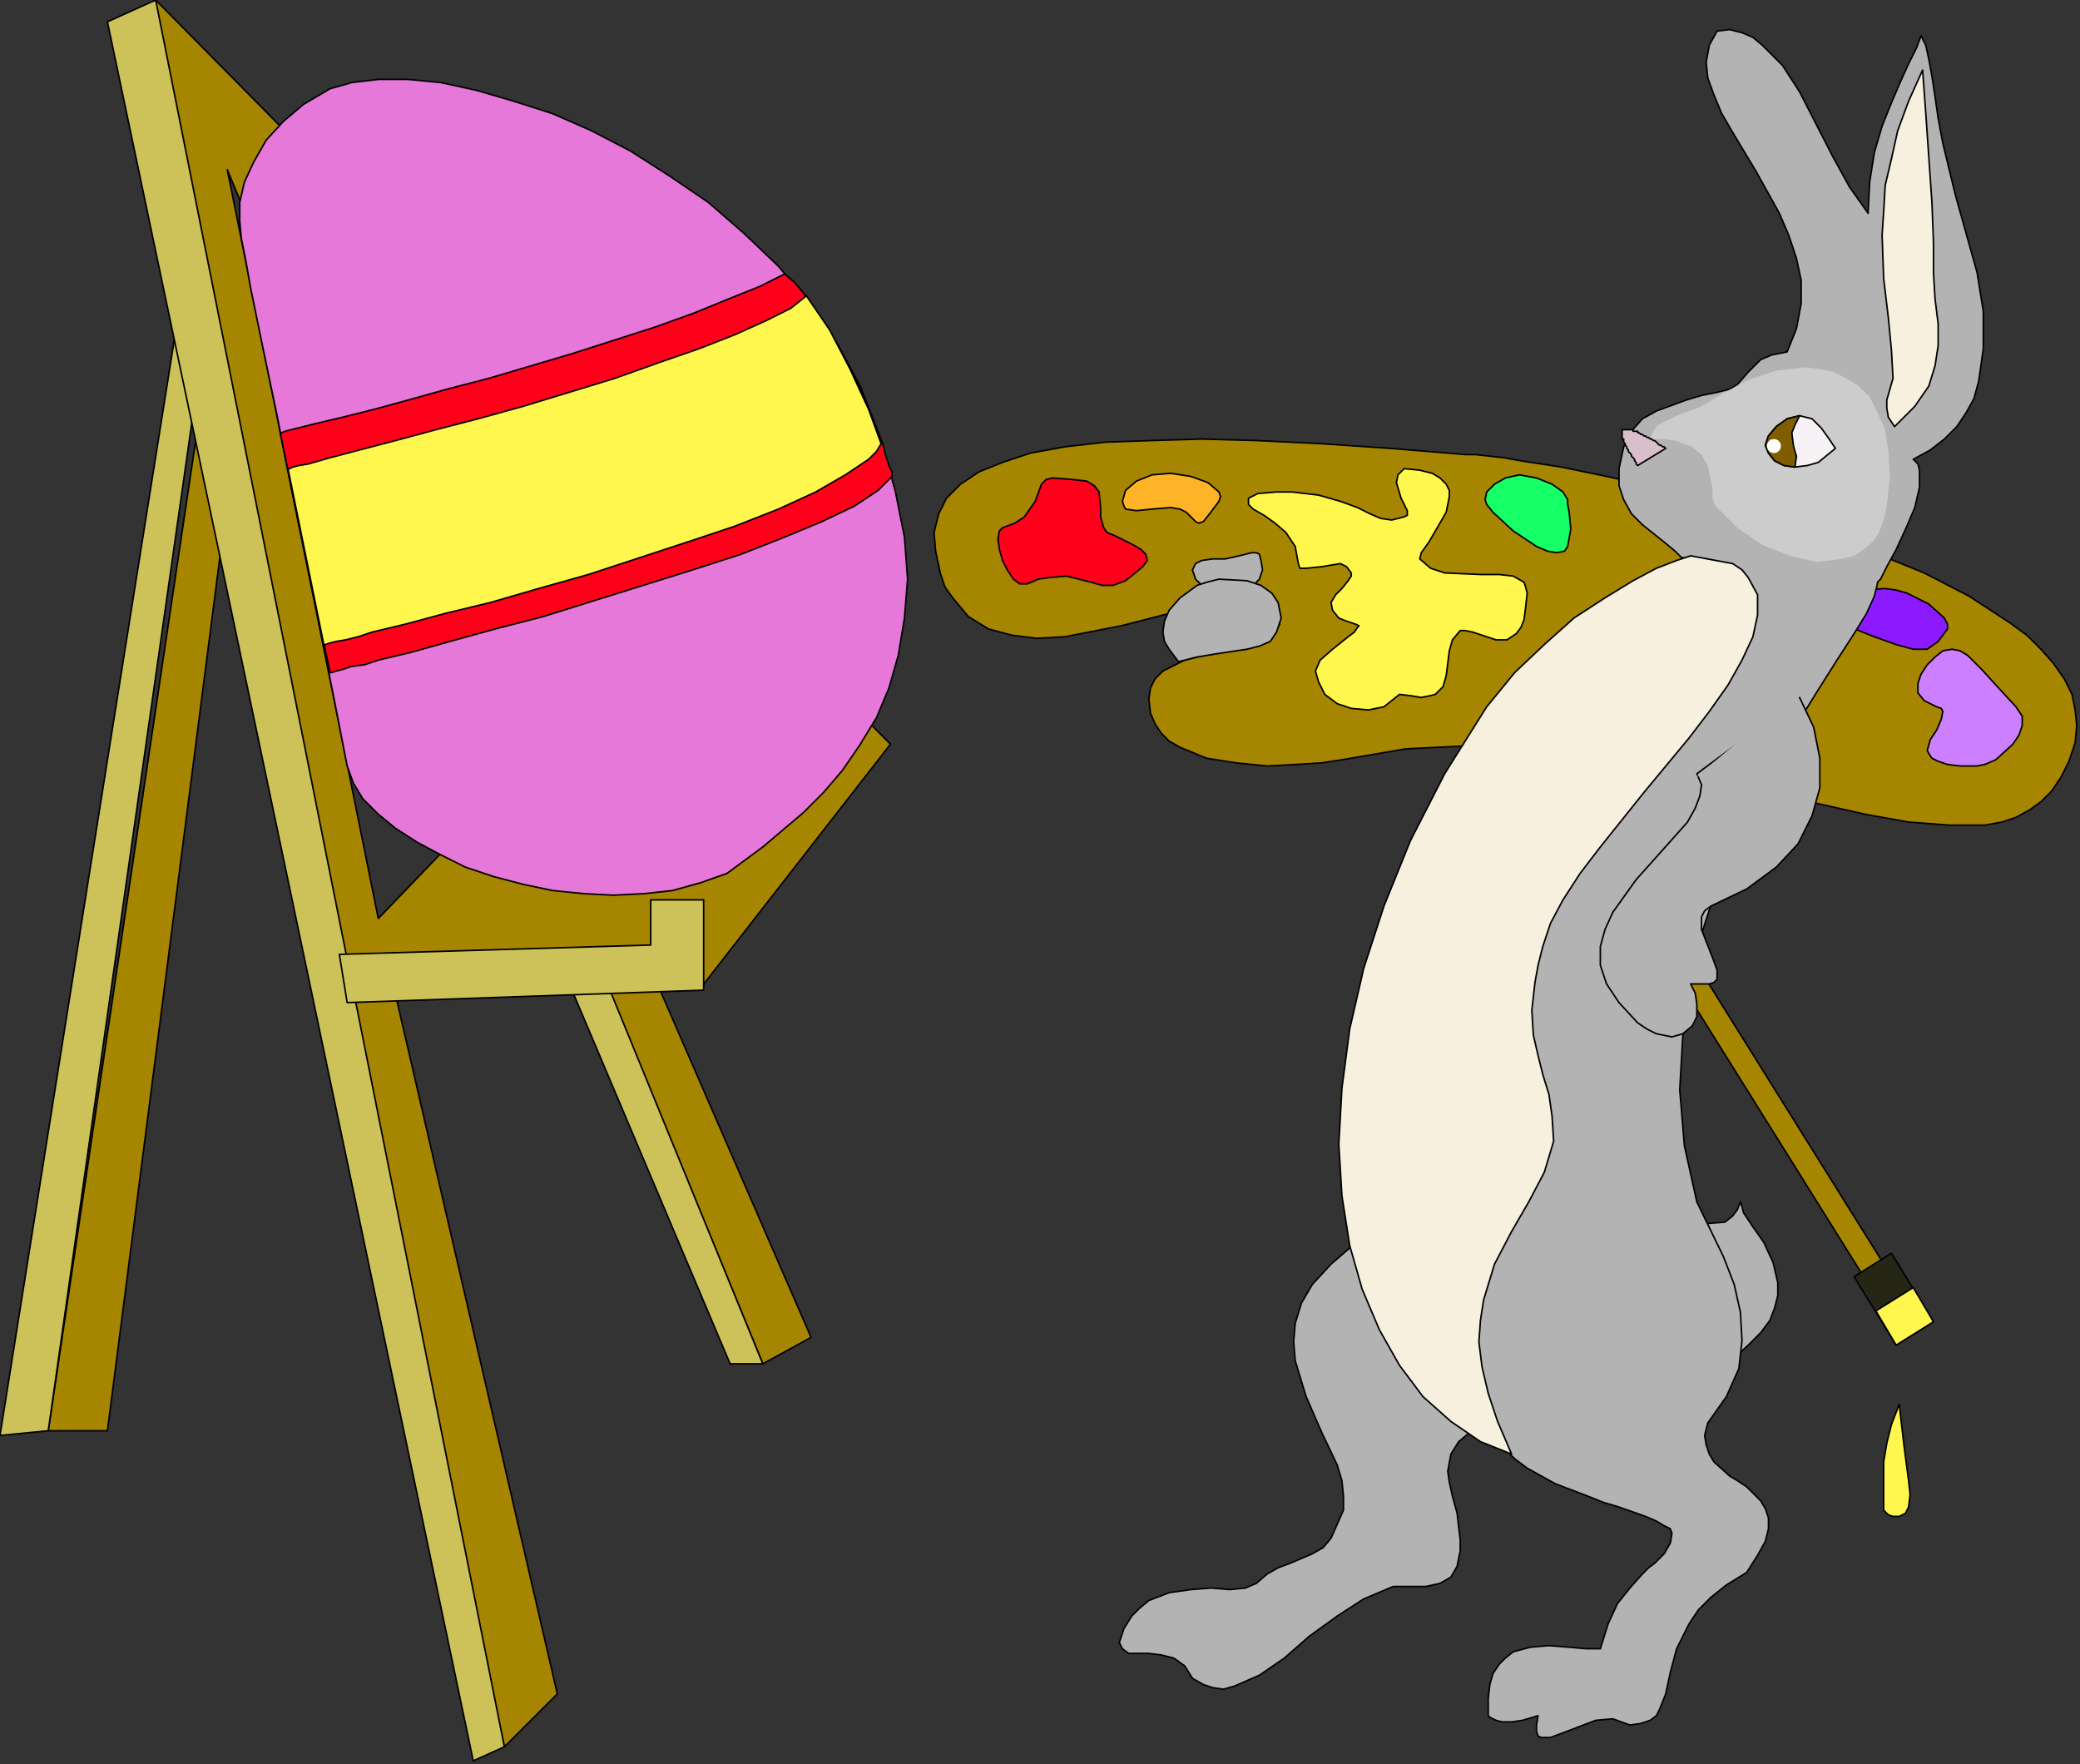<?xml version="1.0" encoding="UTF-8" standalone="no"?>
<svg
   xmlns:dc="http://purl.org/dc/elements/1.1/"
   xmlns:cc="http://creativecommons.org/ns#"
   xmlns:rdf="http://www.w3.org/1999/02/22-rdf-syntax-ns#"
   xmlns:svg="http://www.w3.org/2000/svg"
   xmlns="http://www.w3.org/2000/svg"
   xmlns:sodipodi="http://sodipodi.sourceforge.net/DTD/sodipodi-0.dtd"
   xmlns:inkscape="http://www.inkscape.org/namespaces/inkscape"
   version="1.0"
   width="113.14mm"
   height="95.95mm"
   id="svg71"
   sodipodi:docname="EASTR024.WMF">
  <rect width="100%" height="100%" fill="#333333" stroke="none"/>
  <sodipodi:namedview
     pagecolor="#ffffff"
     bordercolor="#666666"
     borderopacity="1"
     objecttolerance="10"
     gridtolerance="10"
     guidetolerance="10"
     inkscape:pageopacity="0"
     inkscape:pageshadow="2"
     inkscape:window-width="640"
     inkscape:window-height="480"
     id="namedview73" />
  <defs
     id="defs3">
    <pattern
       id="WMFhbasepattern"
       patternUnits="userSpaceOnUse"
       width="6"
       height="6"
       x="0"
       y="0" />
  </defs>
  <path
     style="fill:#a68500;fill-rule:evenodd;fill-opacity:1;stroke:#000000;stroke-width:0.32px;stroke-linecap:round;stroke-linejoin:round;stroke-miterlimit:4;stroke-dasharray:none;stroke-opacity:1;"
     d="  M 46.726,34.885   L 77.771,188.825   L 100.814,164.822   L 46.726,34.885  z    M 166.743,274.916   L 135.698,203.547   L 143.699,203.547   L 183.065,152.98   L 32.004,0   L 40.325,89.932   L 9.921,294.119   L 22.083,294.119   L 46.726,102.734   L 103.694,359.087   L 114.576,348.206   L 80.651,201.627   L 124.497,201.627   L 156.821,280.357   L 166.743,274.916  z   "
     id="path5" />
  <path
     style="fill:#a68500;fill-rule:evenodd;fill-opacity:1;stroke:#000000;stroke-width:0.32px;stroke-linecap:round;stroke-linejoin:round;stroke-miterlimit:4;stroke-dasharray:none;stroke-opacity:1;"
     d="  M 337.326,179.864   L 333.165,182.424   L 383.732,263.395   L 387.893,260.834   L 337.326,179.864  z "
     id="path7" />
  <path
     style="fill:#262617;fill-rule:evenodd;fill-opacity:1;stroke:#000000;stroke-width:0.32px;stroke-linecap:round;stroke-linejoin:round;stroke-miterlimit:4;stroke-dasharray:none;stroke-opacity:1;"
     d="  M 388.853,257.634   L 381.172,262.435   L 389.813,276.517   L 397.494,271.716   L 388.853,257.634  z "
     id="path9" />
  <path
     style="fill:#fff74d;fill-rule:evenodd;fill-opacity:1;stroke:#000000;stroke-width:0.32px;stroke-linecap:round;stroke-linejoin:round;stroke-miterlimit:4;stroke-dasharray:none;stroke-opacity:1;"
     d="  M 393.333,264.675   L 385.652,269.476   L 389.813,276.517   L 397.494,271.716   L 393.333,264.675  z "
     id="path11" />
  <path
     style="fill:#b3b3b3;fill-rule:evenodd;fill-opacity:1;stroke:#000000;stroke-width:0.32px;stroke-linecap:round;stroke-linejoin:round;stroke-miterlimit:4;stroke-dasharray:none;stroke-opacity:1;"
     d="  M 278.438,255.714   L 273.637,259.874   L 269.797,264.035   L 267.556,267.875   L 266.276,272.036   L 265.956,275.876   L 266.276,279.717   L 268.516,287.078   L 271.717,294.439   L 274.917,301.16   L 275.877,304.36   L 276.197,307.561   L 276.197,310.441   L 274.917,313.321   L 273.637,316.202   L 272.037,318.122   L 269.797,319.402   L 265.316,321.322   L 262.756,322.283   L 260.515,323.563   L 258.275,325.483   L 256.035,326.443   L 252.834,326.763   L 248.994,326.443   L 244.833,326.763   L 240.353,327.403   L 236.192,329.003   L 234.272,330.604   L 232.672,332.204   L 231.071,334.764   L 230.111,337.645   L 230.751,338.925   L 232.031,339.885   L 236.192,339.885   L 238.752,340.205   L 241.313,340.845   L 243.553,342.445   L 245.153,345.006   L 247.394,346.286   L 249.314,346.926   L 251.554,347.246   L 253.794,346.606   L 258.915,344.365   L 264.036,340.845   L 269.156,336.364   L 274.917,332.204   L 280.358,328.683   L 286.439,326.123   L 293.16,326.123   L 296.04,325.483   L 298.28,324.203   L 299.561,321.963   L 300.201,318.762   L 300.201,316.522   L 299.881,313.961   L 299.561,311.081   L 298.6,307.561   L 297.96,304.68   L 297.64,302.44   L 298.28,298.919   L 299.881,296.359   L 301.801,294.759   L 304.041,293.159   L 305.641,291.238   L 306.282,288.678   L 306.282,287.078   L 305.641,285.158   L 278.438,255.714  z "
     id="path13" />
  <path
     style="fill:#b3b3b3;fill-rule:evenodd;fill-opacity:1;stroke:#000000;stroke-width:0.32px;stroke-linecap:round;stroke-linejoin:round;stroke-miterlimit:4;stroke-dasharray:none;stroke-opacity:1;"
     d="  M 357.808,247.073   L 357.168,248.673   L 356.208,249.953   L 354.608,251.233   L 350.447,251.553   L 348.527,251.553   L 346.927,252.513   L 345.647,254.434   L 345.327,256.354   L 345.327,258.594   L 345.327,258.914   L 345.647,259.554   L 346.287,261.795   L 347.567,265.315   L 348.847,269.156   L 350.447,272.676   L 352.368,276.196   L 354.288,278.437   L 356.208,279.397   L 359.409,276.517   L 361.969,273.956   L 363.889,271.396   L 364.849,268.835   L 365.49,266.275   L 365.49,263.715   L 364.529,259.554   L 362.609,255.394   L 360.369,252.193   L 358.449,249.313   L 358.129,248.033   L 357.808,247.073  z "
     id="path15" />
  <path
     style="fill:#a68500;fill-rule:evenodd;fill-opacity:1;stroke:#000000;stroke-width:0.32px;stroke-linecap:round;stroke-linejoin:round;stroke-miterlimit:4;stroke-dasharray:none;stroke-opacity:1;"
     d="  M 426.618,152.66   L 426.938,149.14   L 426.618,145.939   L 425.978,142.739   L 424.378,139.538   L 422.137,136.338   L 419.577,133.458   L 416.696,130.577   L 413.176,128.017   L 404.855,122.576   L 395.574,117.776   L 385.332,113.615   L 374.131,109.454   L 351.728,102.734   L 340.526,100.173   L 330.285,97.933   L 321.004,96.013   L 312.682,94.733   L 309.162,94.092   L 303.401,93.452   L 301.481,93.452   L 285.799,92.172   L 271.717,91.212   L 258.595,90.572   L 247.073,90.252   L 236.512,90.572   L 227.231,90.892   L 218.91,91.852   L 211.869,93.132   L 206.108,95.053   L 201.307,96.973   L 197.467,99.533   L 194.586,102.414   L 192.986,105.614   L 192.026,109.454   L 192.346,113.295   L 193.306,117.776   L 194.266,120.656   L 195.867,122.896   L 199.067,126.737   L 203.228,129.297   L 208.028,130.577   L 213.149,131.217   L 218.91,130.897   L 230.431,128.657   L 241.633,125.777   L 246.753,124.496   L 251.554,123.536   L 255.715,122.896   L 259.235,123.216   L 261.475,124.176   L 263.076,126.417   L 263.076,128.337   L 262.116,129.937   L 260.835,130.897   L 258.915,131.857   L 254.114,133.138   L 248.674,134.418   L 243.553,135.698   L 239.072,137.938   L 237.472,139.538   L 236.512,141.459   L 236.192,143.699   L 236.512,146.579   L 237.472,148.82   L 238.752,150.74   L 240.353,152.34   L 242.593,153.62   L 248.034,155.861   L 254.114,156.821   L 260.515,157.461   L 266.596,157.141   L 271.717,156.821   L 275.877,156.181   L 288.999,153.94   L 302.121,153.3   L 314.923,153.94   L 327.724,155.22   L 339.886,157.141   L 351.728,159.701   L 362.929,162.261   L 373.491,165.142   L 383.412,167.382   L 392.373,168.982   L 400.694,169.622   L 408.055,169.622   L 411.576,168.982   L 414.456,168.022   L 417.337,166.422   L 419.577,164.822   L 421.817,162.581   L 423.737,159.701   L 425.338,156.501   L 426.618,152.66  z "
     id="path17" />
  <path
     style="fill:#ff001a;fill-rule:evenodd;fill-opacity:1;stroke:#000000;stroke-width:0.32px;stroke-linecap:round;stroke-linejoin:round;stroke-miterlimit:4;stroke-dasharray:none;stroke-opacity:1;"
     d="  M 206.108,108.494   L 205.468,109.134   L 205.148,110.735   L 205.468,112.975   L 206.108,115.215   L 207.068,117.135   L 208.348,119.056   L 209.628,120.016   L 211.229,120.016   L 213.469,119.056   L 215.709,118.736   L 219.23,118.416   L 224.35,119.696   L 226.591,120.336   L 228.831,120.336   L 231.391,119.376   L 232.992,118.096   L 234.912,116.495   L 235.872,115.215   L 235.552,113.935   L 234.592,112.975   L 232.992,112.015   L 229.151,110.095   L 227.551,109.454   L 226.911,108.494   L 226.271,106.254   L 226.271,104.334   L 225.951,101.133   L 224.99,99.853   L 223.39,98.893   L 220.51,98.573   L 216.349,98.253   L 215.069,98.573   L 214.109,99.533   L 212.829,103.054   L 210.589,106.254   L 208.668,107.534   L 206.108,108.494  z "
     id="path19" />
  <path
     style="fill:#cc80ff;fill-rule:evenodd;fill-opacity:1;stroke:#000000;stroke-width:0.32px;stroke-linecap:round;stroke-linejoin:round;stroke-miterlimit:4;stroke-dasharray:none;stroke-opacity:1;"
     d="  M 398.134,145.299   L 399.094,145.619   L 399.414,146.259   L 399.094,147.86   L 398.134,150.1   L 396.854,152.02   L 396.214,154.26   L 396.534,154.9   L 397.174,155.861   L 398.454,156.501   L 400.374,157.141   L 402.935,157.461   L 406.455,157.461   L 408.055,157.141   L 410.296,156.181   L 413.816,152.98   L 415.096,151.06   L 415.736,149.14   L 415.736,147.219   L 414.456,145.299   L 410.616,141.139   L 407.415,137.618   L 404.535,134.738   L 402.935,133.778   L 401.334,133.458   L 399.414,133.778   L 397.814,135.058   L 396.214,136.658   L 394.934,138.578   L 394.293,140.499   L 394.293,142.419   L 395.574,144.019   L 398.134,145.299  z "
     id="path21" />
  <path
     style="fill:#8c1aff;fill-rule:evenodd;fill-opacity:1;stroke:#000000;stroke-width:0.32px;stroke-linecap:round;stroke-linejoin:round;stroke-miterlimit:4;stroke-dasharray:none;stroke-opacity:1;"
     d="  M 374.771,125.457   L 375.091,126.417   L 376.371,127.377   L 380.532,128.977   L 385.332,130.897   L 389.813,132.497   L 393.333,133.458   L 396.214,133.458   L 398.454,131.857   L 400.374,129.297   L 400.374,128.337   L 399.734,127.057   L 396.534,124.176   L 392.053,121.936   L 389.813,121.296   L 387.573,120.976   L 383.412,121.296   L 379.251,122.256   L 376.051,123.536   L 375.091,124.496   L 374.771,125.457  z "
     id="path23" />
  <path
     style="fill:#17ff66;fill-rule:evenodd;fill-opacity:1;stroke:#000000;stroke-width:0.32px;stroke-linecap:round;stroke-linejoin:round;stroke-miterlimit:4;stroke-dasharray:none;stroke-opacity:1;"
     d="  M 305.321,102.734   L 305.641,103.694   L 306.922,105.294   L 311.082,109.134   L 315.883,112.335   L 318.123,113.295   L 320.043,113.615   L 321.644,113.295   L 322.284,112.335   L 322.924,108.814   L 322.604,105.294   L 322.284,103.694   L 322.284,102.734   L 321.324,101.133   L 319.083,99.533   L 315.883,98.253   L 312.362,97.613   L 309.482,98.253   L 307.242,99.533   L 305.641,101.133   L 305.321,102.734  z "
     id="path25" />
  <path
     style="fill:#ffb326;fill-rule:evenodd;fill-opacity:1;stroke:#000000;stroke-width:0.32px;stroke-linecap:round;stroke-linejoin:round;stroke-miterlimit:4;stroke-dasharray:none;stroke-opacity:1;"
     d="  M 230.751,103.054   L 231.071,104.014   L 231.391,104.654   L 233.632,104.974   L 236.832,104.654   L 240.673,104.334   L 242.593,104.654   L 243.873,105.294   L 245.793,107.214   L 246.433,107.534   L 247.394,107.214   L 248.674,105.614   L 250.594,103.054   L 250.914,102.093   L 250.594,101.133   L 248.354,99.213   L 244.833,97.933   L 240.673,97.293   L 236.832,97.613   L 233.632,98.893   L 231.391,100.813   L 230.751,103.054  z "
     id="path27" />
  <path
     style="fill:#fff74d;fill-rule:evenodd;fill-opacity:1;stroke:#000000;stroke-width:0.32px;stroke-linecap:round;stroke-linejoin:round;stroke-miterlimit:4;stroke-dasharray:none;stroke-opacity:1;"
     d="  M 288.679,96.333   L 287.399,97.613   L 287.079,99.213   L 288.039,102.414   L 289.319,104.974   L 289.319,105.934   L 288.679,106.254   L 286.119,106.894   L 283.878,106.574   L 281.638,105.614   L 279.078,104.334   L 275.557,103.054   L 271.077,101.773   L 265.636,101.133   L 262.436,101.133   L 258.595,101.453   L 257.315,102.093   L 256.675,102.414   L 256.675,103.694   L 257.635,104.654   L 259.875,105.934   L 262.116,107.534   L 264.356,109.454   L 266.276,112.335   L 266.916,115.855   L 267.236,116.815   L 268.516,116.815   L 271.717,116.495   L 275.557,115.855   L 276.838,116.495   L 277.798,117.776   L 277.798,118.416   L 277.158,119.376   L 275.877,120.976   L 274.597,122.256   L 273.637,123.856   L 273.957,125.457   L 275.237,127.057   L 276.838,127.697   L 278.758,128.337   L 279.398,128.657   L 279.078,128.977   L 278.438,129.937   L 277.158,130.897   L 273.957,133.458   L 271.397,135.698   L 270.437,137.938   L 271.077,140.179   L 272.357,142.739   L 274.917,144.659   L 277.798,145.619   L 281.318,145.939   L 284.519,145.299   L 287.719,142.739   L 290.279,143.059   L 292.2,143.379   L 293.8,143.059   L 295.08,142.739   L 296.68,141.139   L 297.32,138.898   L 297.96,133.778   L 298.6,131.537   L 300.201,129.617   L 301.161,129.617   L 302.761,129.937   L 307.562,131.537   L 309.802,131.537   L 311.722,130.257   L 312.682,128.977   L 313.322,127.377   L 313.643,124.816   L 313.963,121.936   L 313.643,120.656   L 313.322,119.696   L 311.082,118.416   L 308.202,118.096   L 304.361,118.096   L 297,117.776   L 294.12,116.815   L 291.88,114.895   L 292.2,113.615   L 293.8,111.375   L 297.32,105.294   L 297.96,102.093   L 297.96,100.813   L 297.32,99.533   L 296.04,98.253   L 294.44,97.293   L 291.88,96.653   L 288.679,96.333  z "
     id="path29" />
  <path
     style="fill:#b3b3b3;fill-rule:evenodd;fill-opacity:1;stroke:#000000;stroke-width:0.32px;stroke-linecap:round;stroke-linejoin:round;stroke-miterlimit:4;stroke-dasharray:none;stroke-opacity:1;"
     d="  M 245.153,117.135   L 245.793,119.056   L 247.394,120.656   L 249.634,121.616   L 252.194,121.936   L 255.075,121.616   L 257.315,120.656   L 258.915,119.056   L 259.555,117.135   L 259.235,115.215   L 258.915,113.935   L 258.275,113.615   L 257.315,113.615   L 254.755,114.255   L 251.874,114.895   L 249.314,114.895   L 247.073,115.215   L 245.793,115.855   L 245.153,117.135  z "
     id="path31" />
  <path
     style="fill:#b3b3b3;fill-rule:evenodd;fill-opacity:1;stroke:#000000;stroke-width:0.32px;stroke-linecap:round;stroke-linejoin:round;stroke-miterlimit:4;stroke-dasharray:none;stroke-opacity:1;"
     d="  M 263.396,127.057   L 262.756,123.856   L 261.475,121.936   L 259.235,120.336   L 256.355,119.376   L 250.594,119.056   L 248.034,119.696   L 246.113,120.336   L 242.593,122.896   L 240.353,125.457   L 239.392,127.697   L 239.072,129.937   L 239.392,131.857   L 240.353,133.458   L 242.273,136.018   L 246.113,135.058   L 249.954,134.418   L 256.355,133.458   L 258.915,132.818   L 261.155,131.857   L 262.436,129.937   L 263.396,127.057  z "
     id="path33" />
  <path
     style="fill:#b3b3b3;fill-rule:evenodd;fill-opacity:1;stroke:#000000;stroke-width:0.32px;stroke-linecap:round;stroke-linejoin:round;stroke-miterlimit:4;stroke-dasharray:none;stroke-opacity:1;"
     d="  M 353.008,6.401   L 351.408,9.281   L 350.768,12.802   L 351.088,16.002   L 352.368,19.523   L 353.968,23.363   L 356.208,27.204   L 361.009,35.205   L 365.81,43.846   L 367.73,48.326   L 369.33,53.127   L 370.29,57.608   L 370.29,62.408   L 369.33,67.529   L 367.41,72.33   L 364.209,72.97   L 361.969,73.93   L 359.409,76.49   L 357.168,79.05   L 355.568,80.011   L 353.008,80.651   L 349.807,81.291   L 346.607,82.251   L 340.526,84.491   L 337.646,86.091   L 335.405,88.652   L 333.805,91.852   L 332.845,96.333   L 332.845,99.853   L 333.805,102.734   L 335.405,105.614   L 337.646,107.854   L 342.446,111.695   L 344.367,113.295   L 345.647,114.575   L 348.527,115.215   L 350.768,116.495   L 352.048,117.776   L 353.008,119.376   L 353.008,121.616   L 352.368,124.176   L 351.408,126.737   L 349.807,129.937   L 347.887,133.458   L 345.327,136.978   L 339.886,145.619   L 336.686,150.1   L 333.485,155.22   L 326.444,166.102   L 319.403,178.264   L 313.002,191.385   L 307.242,205.787   L 305.001,213.148   L 303.081,221.149   L 301.481,229.15   L 300.201,237.471   L 299.881,246.112   L 299.881,255.074   L 300.521,264.355   L 301.801,273.636   L 304.041,283.237   L 306.922,293.159   L 307.882,295.719   L 309.482,297.959   L 311.402,299.88   L 313.963,301.8   L 319.723,305   L 326.444,307.561   L 329.645,308.841   L 332.845,309.801   L 338.286,311.721   L 340.526,312.681   L 342.126,313.641   L 343.407,314.281   L 343.727,315.242   L 343.407,317.162   L 342.126,319.402   L 340.206,321.322   L 338.926,322.283   L 337.646,323.563   L 335.085,326.443   L 332.525,329.644   L 330.605,333.804   L 329.005,338.925   L 326.124,338.925   L 322.604,338.605   L 318.443,338.285   L 314.603,338.605   L 311.082,339.565   L 309.482,340.845   L 308.202,342.125   L 306.922,344.045   L 306.282,346.286   L 305.961,349.166   L 305.961,352.687   L 306.282,353.007   L 307.562,353.647   L 308.842,353.967   L 310.762,353.967   L 313.002,353.647   L 316.203,352.687   L 315.883,354.607   L 315.883,355.887   L 316.203,356.847   L 316.843,357.167   L 318.763,357.167   L 321.324,356.207   L 328.044,353.647   L 331.565,353.327   L 335.085,354.607   L 337.326,354.287   L 339.246,353.647   L 340.526,352.687   L 341.166,351.406   L 342.446,348.206   L 343.407,343.725   L 344.687,338.925   L 347.247,333.804   L 349.167,330.924   L 351.728,328.363   L 354.928,325.803   L 359.089,323.243   L 361.329,319.722   L 362.929,316.842   L 363.569,314.281   L 363.569,312.041   L 362.929,310.121   L 361.969,308.521   L 359.089,305.64   L 357.168,304.36   L 355.568,303.4   L 352.368,300.52   L 351.408,298.919   L 350.768,296.999   L 350.447,295.079   L 351.088,292.519   L 354.928,287.078   L 357.488,281.317   L 358.129,275.556   L 357.808,269.796   L 356.528,264.035   L 354.288,258.274   L 348.847,247.073   L 346.287,235.551   L 345.327,224.03   L 345.967,212.828   L 347.247,202.267   L 349.807,192.025   L 353.008,182.104   L 356.848,172.823   L 361.009,164.182   L 365.169,155.861   L 369.65,148.5   L 373.811,141.779   L 377.651,135.698   L 381.172,130.257   L 383.732,126.097   L 385.332,122.576   L 385.972,120.016   L 385.972,119.696   L 386.612,119.056   L 387.893,116.495   L 389.813,112.975   L 391.733,108.814   L 393.653,104.334   L 394.613,100.173   L 394.613,96.653   L 394.293,95.373   L 393.333,94.412   L 396.854,92.492   L 399.734,90.252   L 402.295,87.692   L 404.215,84.811   L 405.815,81.931   L 406.775,78.41   L 407.735,71.689   L 407.735,64.008   L 406.455,56.007   L 401.974,40.005   L 399.414,29.444   L 398.454,24.323   L 397.814,19.843   L 397.174,15.682   L 396.534,12.162   L 395.894,9.281   L 394.934,7.361   L 393.973,9.921   L 393.333,11.201   L 392.373,13.122   L 390.773,16.642   L 388.853,21.123   L 386.932,25.923   L 385.332,31.364   L 384.372,37.445   L 384.052,43.846   L 380.212,38.405   L 376.691,32.004   L 369.97,18.882   L 366.45,13.442   L 362.289,9.281   L 360.369,7.681   L 358.129,6.721   L 355.568,6.081   L 353.008,6.401  z "
     id="path35" />
  <path
     style="fill:#f7f0de;fill-rule:evenodd;fill-opacity:1;stroke:#000000;stroke-width:0.32px;stroke-linecap:round;stroke-linejoin:round;stroke-miterlimit:4;stroke-dasharray:none;stroke-opacity:1;"
     d="  M 347.567,114.255   L 344.687,115.215   L 340.526,116.815   L 335.726,119.376   L 329.965,122.896   L 323.564,127.057   L 317.483,132.497   L 311.402,138.258   L 305.641,145.299   L 297,159.061   L 289.959,172.823   L 284.519,186.265   L 280.358,199.066   L 277.478,211.548   L 275.877,223.71   L 275.237,235.231   L 275.877,245.792   L 277.478,256.034   L 280.038,264.995   L 283.558,273.316   L 287.719,280.677   L 292.52,287.078   L 298.28,292.199   L 304.361,296.359   L 310.762,298.919   L 307.882,292.199   L 305.961,286.438   L 304.681,280.997   L 304.041,275.876   L 304.361,271.396   L 305.001,267.235   L 307.242,259.874   L 310.762,253.153   L 314.283,247.073   L 317.483,240.992   L 319.403,234.591   L 319.083,229.47   L 318.443,224.99   L 317.163,220.829   L 316.203,216.989   L 315.243,212.828   L 314.923,207.707   L 315.563,201.947   L 316.203,198.426   L 317.163,194.586   L 318.763,189.785   L 321.324,184.984   L 324.844,179.544   L 329.005,174.103   L 337.966,162.902   L 347.247,151.7   L 351.408,146.259   L 355.248,140.819   L 358.129,135.698   L 360.369,130.897   L 361.329,126.417   L 361.329,122.256   L 359.409,118.736   L 358.129,117.135   L 356.208,115.855   L 347.567,114.255  z "
     id="path37" />
  <path
     style="fill:#b3b3b3;fill-rule:evenodd;fill-opacity:1;stroke:#000000;stroke-width:0.32px;stroke-linecap:round;stroke-linejoin:round;stroke-miterlimit:4;stroke-dasharray:none;stroke-opacity:1;"
     d="  M 348.847,159.061   L 349.807,161.301   L 349.487,163.542   L 348.527,166.102   L 346.927,168.982   L 341.806,174.743   L 336.366,180.824   L 331.565,187.545   L 329.965,191.065   L 329.005,194.586   L 329.005,198.426   L 330.285,202.267   L 332.845,206.107   L 336.686,210.268   L 338.606,211.548   L 340.526,212.508   L 343.727,213.148   L 345.967,212.508   L 347.887,210.908   L 348.847,208.988   L 348.847,206.427   L 348.527,204.187   L 347.567,202.267   L 351.408,202.267   L 352.368,201.947   L 353.008,201.307   L 353.008,199.386   L 352.048,196.826   L 349.807,191.065   L 349.807,188.505   L 350.447,187.225   L 351.728,186.265   L 359.089,182.744   L 365.169,178.264   L 369.65,173.463   L 372.53,167.702   L 374.131,161.941   L 374.131,155.861   L 372.851,149.46   L 369.97,143.379   L 348.847,159.061  z "
     id="path39" />
  <path
     style="fill:#b3b3b3;fill-rule:evenodd;fill-opacity:1;stroke:none;"
     d="  M 369.65,142.099   L 369.97,144.659   L 347.567,160.661   L 369.65,142.099  z "
     id="path41" />
  <path
     style="fill:#cccccc;fill-rule:evenodd;fill-opacity:1;stroke:none;"
     d="  M 354.608,80.651   L 349.807,83.531   L 344.687,85.451   L 340.846,87.372   L 339.886,88.652   L 339.246,90.252   L 342.126,90.252   L 344.367,90.572   L 347.887,91.852   L 349.807,93.452   L 351.088,95.693   L 352.048,100.173   L 352.048,102.414   L 352.688,104.014   L 357.168,108.494   L 362.289,112.015   L 368.05,114.255   L 373.491,115.535   L 378.611,114.895   L 381.172,114.255   L 383.092,112.975   L 385.012,111.375   L 386.292,109.454   L 387.252,106.894   L 387.893,104.014   L 388.533,97.933   L 388.213,92.812   L 387.573,88.332   L 385.972,84.811   L 384.372,81.611   L 382.132,79.37   L 379.571,77.77   L 377.011,76.49   L 374.131,75.85   L 371.25,75.53   L 365.169,76.17   L 359.409,78.09   L 354.608,80.651  z "
     id="path43" />
  <path
     style="fill:#f7f2f5;fill-rule:evenodd;fill-opacity:1;stroke:#000000;stroke-width:0.32px;stroke-linecap:round;stroke-linejoin:round;stroke-miterlimit:4;stroke-dasharray:none;stroke-opacity:1;"
     d="  M 362.929,91.532   L 363.569,93.132   L 364.849,94.733   L 366.77,95.693   L 369.01,96.013   L 371.57,95.693   L 373.811,95.053   L 377.331,92.172   L 376.051,90.252   L 374.451,88.012   L 372.53,86.091   L 369.97,85.451   L 367.41,86.091   L 365.169,87.692   L 363.569,89.612   L 362.929,91.532  z "
     id="path45" />
  <path
     style="fill:#805e00;fill-rule:evenodd;fill-opacity:1;stroke:#000000;stroke-width:0.32px;stroke-linecap:round;stroke-linejoin:round;stroke-miterlimit:4;stroke-dasharray:none;stroke-opacity:1;"
     d="  M 362.929,91.532   L 363.569,93.132   L 364.849,94.733   L 366.77,95.693   L 369.01,96.013   L 369.33,93.772   L 369.01,92.812   L 368.69,91.532   L 368.37,88.972   L 369.01,87.372   L 369.97,85.451   L 367.41,86.091   L 365.169,87.692   L 363.569,89.612   L 362.929,91.532  z "
     id="path47" />
  <ellipse
     style="fill:#ffffff;fill-rule:evenodd;fill-opacity:1;stroke:none;"
     cx="364.689"
     cy="91.692"
     rx="1.44"
     ry="1.44"
     id="ellipse49" />
  <path
     style="fill:#f7f0de;fill-rule:evenodd;fill-opacity:1;stroke:#000000;stroke-width:0.32px;stroke-linecap:round;stroke-linejoin:round;stroke-miterlimit:4;stroke-dasharray:none;stroke-opacity:1;"
     d="  M 395.254,14.402   L 392.373,20.803   L 390.133,26.884   L 388.853,32.644   L 387.573,38.085   L 387.252,43.526   L 386.932,48.326   L 387.252,57.288   L 388.213,65.289   L 388.853,72.01   L 389.173,77.77   L 387.893,82.251   L 387.893,83.851   L 388.213,85.771   L 389.493,87.692   L 393.653,83.531   L 396.534,79.37   L 397.814,75.21   L 398.454,71.049   L 398.454,66.569   L 397.814,61.448   L 397.494,56.007   L 397.494,49.927   L 397.174,41.605   L 395.894,23.043   L 395.254,14.402  z "
     id="path51" />
  <path
     style="fill:#d9bfcc;fill-rule:evenodd;fill-opacity:1;stroke:#000000;stroke-width:0.32px;stroke-linecap:round;stroke-linejoin:round;stroke-miterlimit:4;stroke-dasharray:none;stroke-opacity:1;"
     d="  M 342.446,92.172   L 342.126,91.852   L 341.806,91.852   L 341.486,91.532   L 341.166,91.532   L 340.526,90.892   L 340.206,90.572   L 339.886,90.572   L 339.566,90.252   L 339.246,90.252   L 338.926,89.932   L 338.606,89.932   L 338.286,89.612   L 337.966,89.612   L 337.646,89.292   L 337.326,89.292   L 337.006,88.972   L 336.686,88.972   L 336.686,88.652   L 335.726,88.652   L 335.726,88.332   L 333.485,88.332   L 333.485,90.252   L 333.805,90.252   L 333.805,90.892   L 334.125,91.212   L 334.125,91.532   L 334.445,91.852   L 334.445,92.172   L 334.765,92.492   L 334.765,92.812   L 335.405,93.452   L 335.405,93.772   L 336.046,94.412   L 336.046,94.733   L 336.366,95.053   L 336.366,95.373   L 336.686,95.693   L 342.446,92.172  z "
     id="path53" />
  <path
     style="fill:#fff74d;fill-rule:evenodd;fill-opacity:1;stroke:#000000;stroke-width:0.32px;stroke-linecap:round;stroke-linejoin:round;stroke-miterlimit:4;stroke-dasharray:none;stroke-opacity:1;"
     d="  M 387.252,304.68   L 387.252,310.441   L 388.213,311.401   L 389.173,311.721   L 390.453,311.721   L 391.733,311.081   L 392.373,309.801   L 392.693,307.241   L 392.373,304.36   L 391.413,296.999   L 390.453,288.678   L 388.853,292.839   L 387.893,296.679   L 387.252,300.52   L 387.252,304.68  z "
     id="path55" />
  <path
     style="fill:#e678d9;fill-rule:evenodd;fill-opacity:1;stroke:#000000;stroke-width:0.32px;stroke-linecap:round;stroke-linejoin:round;stroke-miterlimit:4;stroke-dasharray:none;stroke-opacity:1;"
     d="  M 67.849,18.242   L 62.408,21.443   L 58.248,24.963   L 54.727,28.804   L 52.167,33.284   L 50.247,37.445   L 49.287,41.605   L 49.287,45.446   L 49.607,48.966   L 50.567,53.767   L 51.527,59.208   L 54.087,71.689   L 56.968,85.451   L 59.848,100.173   L 65.929,129.937   L 68.809,144.339   L 71.37,157.461   L 72.65,160.981   L 74.57,164.182   L 77.771,167.382   L 81.291,170.262   L 85.772,173.143   L 90.572,175.703   L 95.693,178.264   L 101.454,180.184   L 107.535,181.784   L 113.615,183.064   L 120.016,183.704   L 126.097,184.024   L 132.498,183.704   L 138.259,183.064   L 144.02,181.464   L 149.46,179.544   L 156.821,174.103   L 165.142,167.062   L 169.303,162.902   L 173.143,158.421   L 176.664,153.3   L 180.184,147.539   L 182.745,141.459   L 184.665,134.738   L 185.945,127.057   L 186.585,119.056   L 185.945,110.415   L 184.025,100.813   L 181.145,90.572   L 176.984,79.691   L 172.183,70.729   L 166.423,62.408   L 160.022,54.727   L 152.981,48.006   L 145.62,41.605   L 137.619,36.165   L 129.618,31.044   L 121.616,26.884   L 113.615,23.363   L 105.614,20.803   L 97.933,18.562   L 90.572,16.962   L 83.851,16.322   L 77.771,16.322   L 72.33,16.962   L 67.849,18.242  z "
     id="path57" />
  <path
     style="fill:#ccc259;fill-rule:evenodd;fill-opacity:1;stroke:#000000;stroke-width:0.32px;stroke-linecap:round;stroke-linejoin:round;stroke-miterlimit:4;stroke-dasharray:none;stroke-opacity:1;"
     d="  M 35.845,69.769   L 0,295.079   L 9.921,294.119   L 40.325,80.651   L 35.845,69.769  z "
     id="path59" />
  <path
     style="fill:#ccc259;fill-rule:evenodd;fill-opacity:1;stroke:#000000;stroke-width:0.32px;stroke-linecap:round;stroke-linejoin:round;stroke-miterlimit:4;stroke-dasharray:none;stroke-opacity:1;"
     d="  M 32.004,0   L 22.083,4.481   L 97.293,361.968   L 103.694,359.087   L 32.004,0  z "
     id="path61" />
  <path
     style="fill:#ccc259;fill-rule:evenodd;fill-opacity:1;stroke:#000000;stroke-width:0.32px;stroke-linecap:round;stroke-linejoin:round;stroke-miterlimit:4;stroke-dasharray:none;stroke-opacity:1;"
     d="  M 125.137,202.907   L 117.456,203.227   L 150.1,280.357   L 156.821,280.357   L 125.137,202.907  z "
     id="path63" />
  <path
     style="fill:#ccc259;fill-rule:evenodd;fill-opacity:1;stroke:#000000;stroke-width:0.32px;stroke-linecap:round;stroke-linejoin:round;stroke-miterlimit:4;stroke-dasharray:none;stroke-opacity:1;"
     d="  M 144.66,184.984   L 133.778,184.984   L 133.778,194.266   L 69.769,196.186   L 71.37,206.107   L 144.66,203.547   L 144.66,184.984  z "
     id="path65" />
  <path
     style="fill:#ff001a;fill-rule:evenodd;fill-opacity:1;stroke:#000000;stroke-width:0.32px;stroke-linecap:round;stroke-linejoin:round;stroke-miterlimit:4;stroke-dasharray:none;stroke-opacity:1;"
     d="  M 161.302,56.327   L 156.181,58.888   L 149.78,61.448   L 142.739,64.328   L 134.738,67.209   L 117.776,72.65   L 100.494,77.77   L 91.852,80.011   L 83.851,82.251   L 76.81,84.171   L 70.41,85.771   L 64.969,87.051   L 61.128,88.012   L 58.568,88.652   L 57.928,88.972   L 57.608,88.972   L 67.849,138.258   L 68.169,138.258   L 69.129,137.938   L 70.41,137.618   L 72.33,136.978   L 74.89,136.658   L 77.771,135.698   L 84.491,134.098   L 92.493,131.857   L 101.774,129.297   L 111.695,126.737   L 121.937,123.536   L 142.419,117.135   L 152.341,113.935   L 161.302,110.415   L 168.983,107.214   L 175.704,104.014   L 180.504,100.813   L 182.105,99.213   L 183.385,97.933   L 183.385,96.973   L 182.745,95.693   L 182.105,93.772   L 181.465,91.212   L 179.224,85.451   L 176.344,78.73   L 172.823,72.01   L 168.983,65.609   L 165.142,60.168   L 163.222,57.928   L 161.302,56.327  z "
     id="path67" />
  <path
     style="fill:#fff74d;fill-rule:evenodd;fill-opacity:1;stroke:#000000;stroke-width:0.32px;stroke-linecap:round;stroke-linejoin:round;stroke-miterlimit:4;stroke-dasharray:none;stroke-opacity:1;"
     d="  M 59.208,96.333   L 66.569,132.497   L 66.889,132.497   L 67.849,132.177   L 69.129,131.857   L 71.05,131.537   L 73.61,130.897   L 76.49,129.937   L 83.211,128.337   L 91.532,126.097   L 100.814,123.856   L 110.735,120.976   L 120.976,118.096   L 141.459,111.375   L 151.06,108.174   L 160.022,104.654   L 167.703,101.133   L 173.784,97.613   L 178.584,94.412   L 180.184,92.812   L 181.145,91.212   L 178.584,84.171   L 174.744,75.85   L 170.583,67.849   L 165.782,60.808   L 162.582,63.368   L 157.461,65.929   L 151.06,68.809   L 143.699,71.689   L 135.378,74.57   L 126.417,77.77   L 107.535,83.531   L 98.253,86.091   L 89.612,88.332   L 81.291,90.572   L 73.93,92.492   L 67.849,94.092   L 63.369,95.373   L 61.448,95.693   L 60.168,96.013   L 59.528,96.333   L 59.208,96.333  z "
     id="path69" />
</svg>
